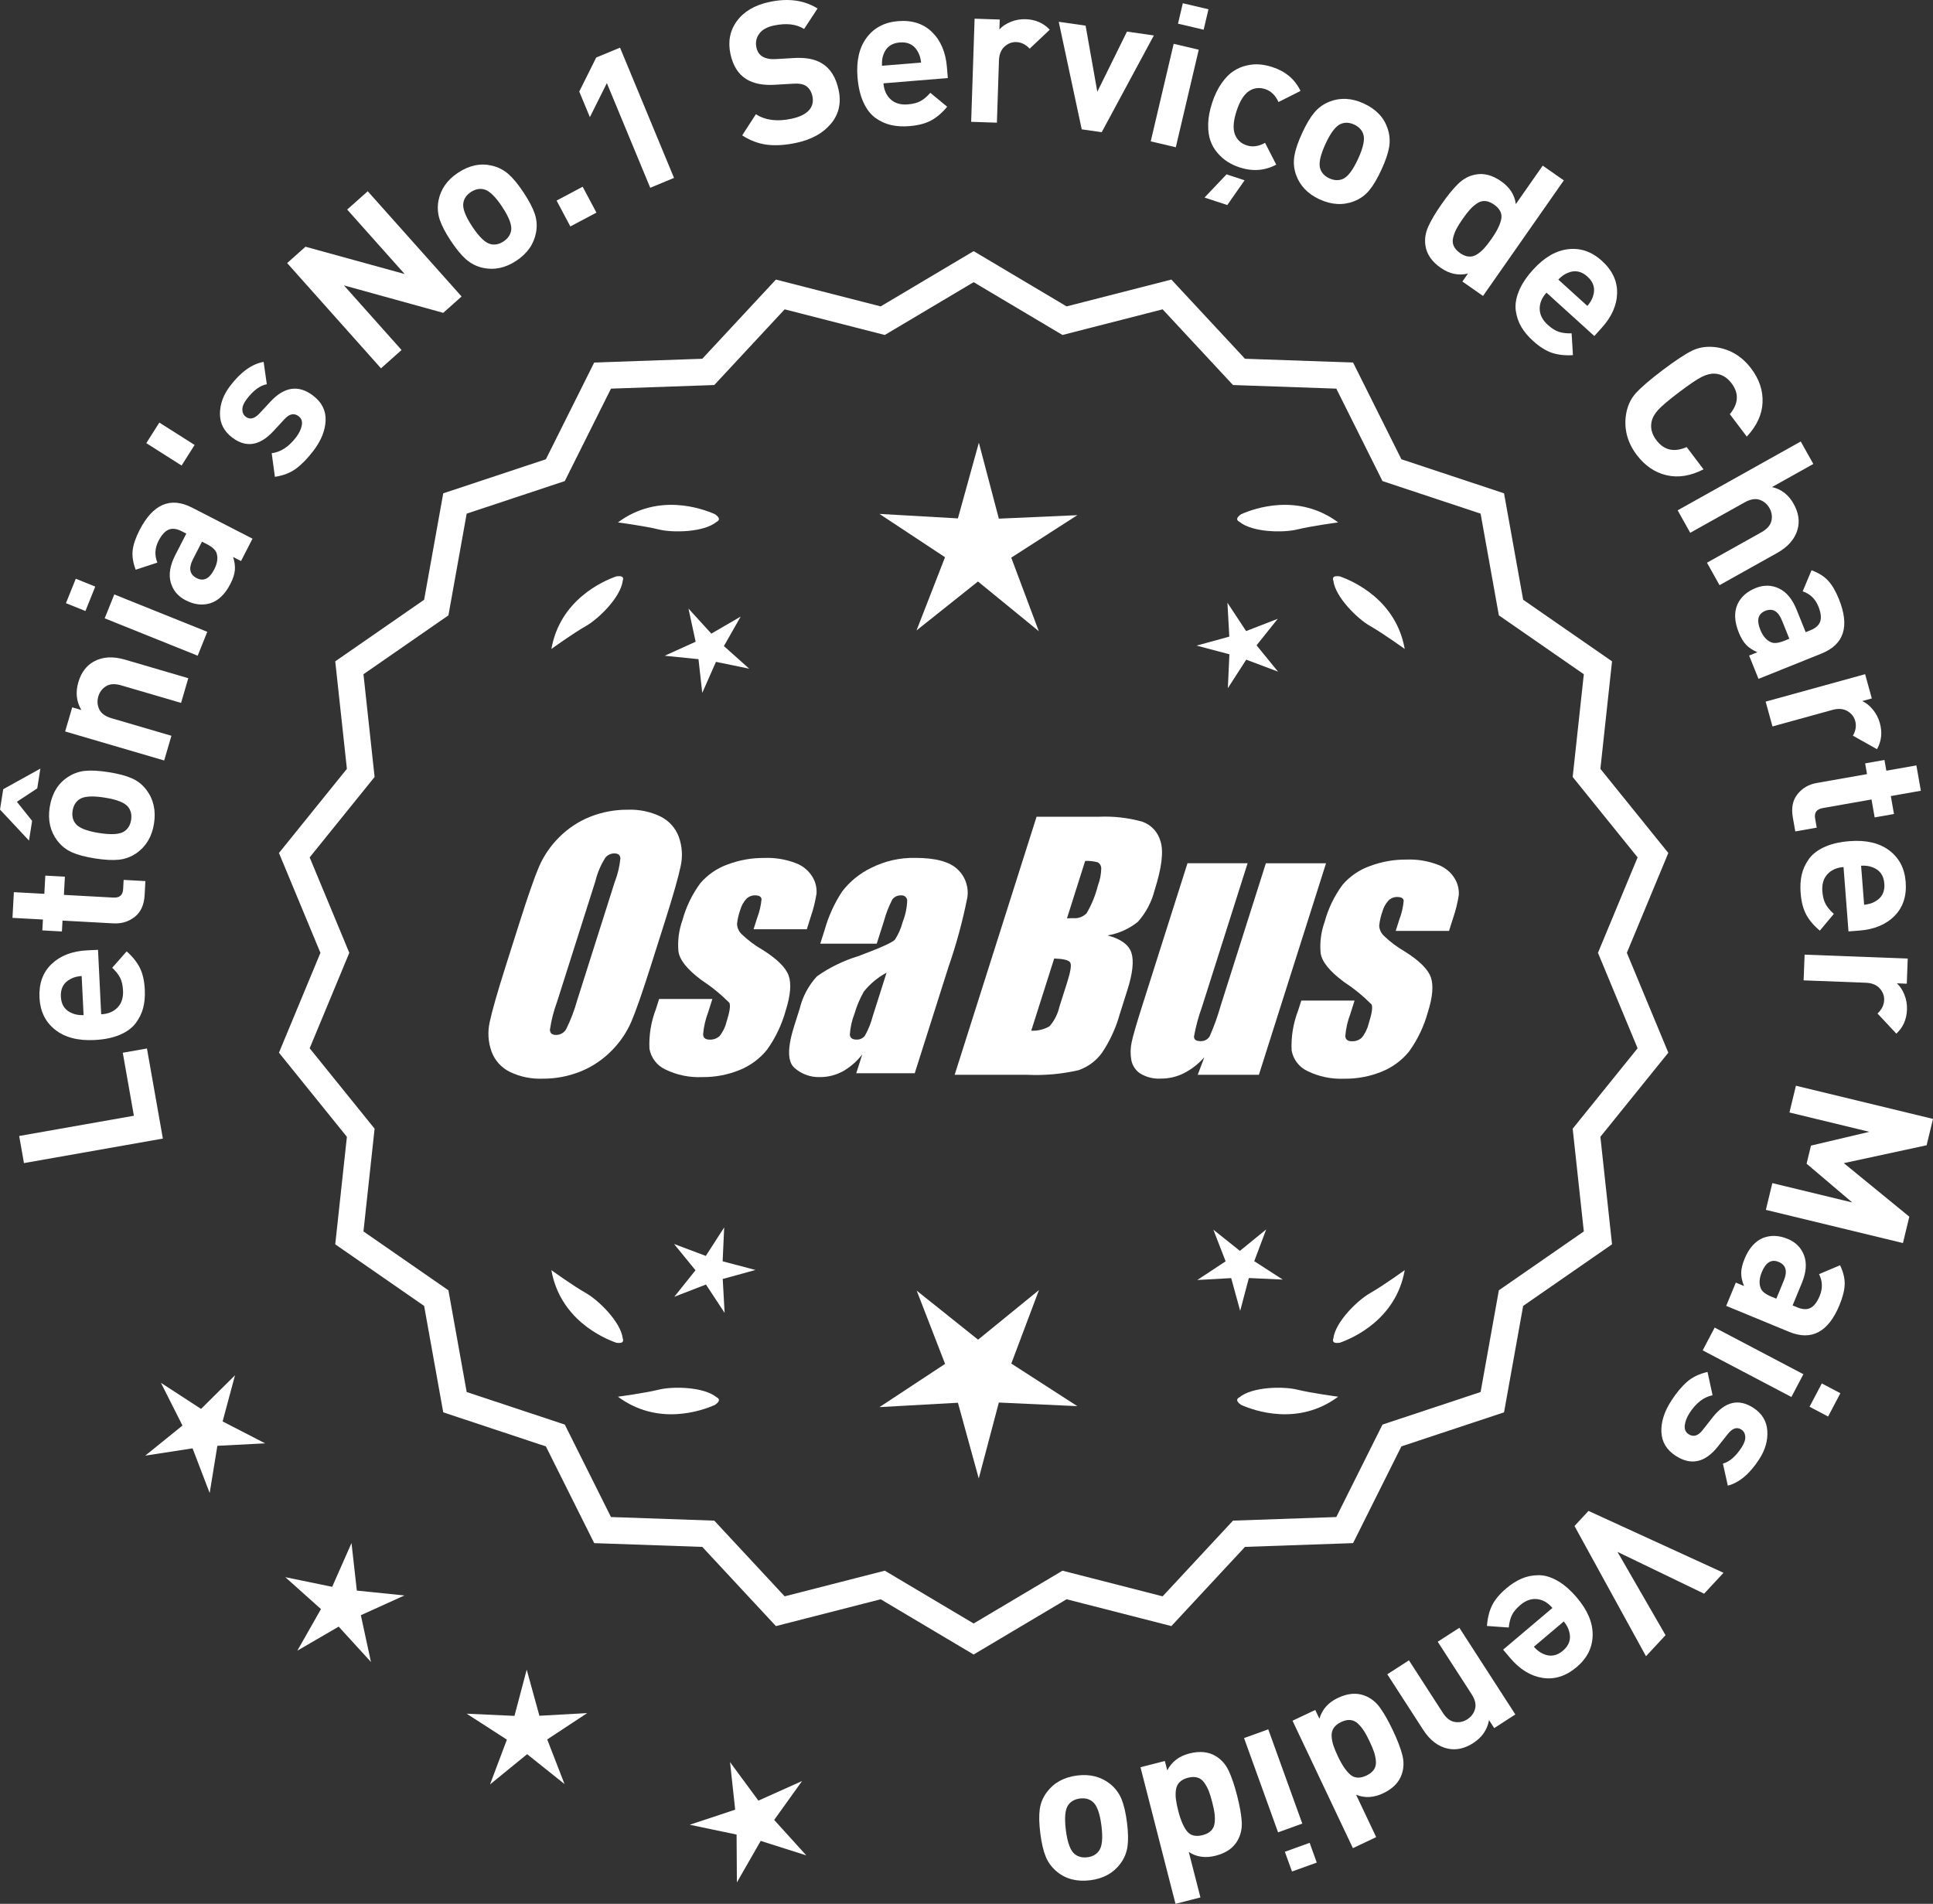 <?xml version="1.0" encoding="UTF-8"?>
<svg id="Layer_2" data-name="Layer 2" xmlns="http://www.w3.org/2000/svg" viewBox="0 0 302.51 298.005">
  <rect x="0" y="0" width="302.51" height="298.005" fill="#333333" stroke="none"/>
  <defs>
    <style>
      .cls-1 {
        fill: #fff;
      }
    </style>
  </defs>
  <g id="Layer_1-2" data-name="Layer 1">
    <g>
      <g>
        <polygon class="cls-1" points="36.783 215.264 31.464 220.537 25.186 216.452 28.557 223.14 22.732 227.849 30.135 226.709 32.813 233.705 34.017 226.312 41.497 225.927 34.838 222.497 36.783 215.264"/>
        <polygon class="cls-1" points="55.843 248.976 55.011 241.533 51.986 248.385 44.649 246.875 50.231 251.87 46.529 258.382 53.004 254.616 58.053 260.15 56.472 252.828 63.294 249.736 55.843 248.976"/>
        <polygon class="cls-1" points="84.416 268.568 82.429 261.345 80.514 268.587 73.031 268.244 79.326 272.304 76.688 279.315 82.494 274.582 88.346 279.258 85.639 272.273 91.895 268.152 84.416 268.568"/>
        <polygon class="cls-1" points="121.158 284.873 125.522 278.785 118.688 281.852 114.247 275.82 115.052 283.268 107.943 285.628 115.274 287.164 115.323 294.654 119.048 288.156 126.186 290.425 121.158 284.873"/>
      </g>
      <g>
        <path class="cls-1" d="M152.372,258.356l-14.465-8.599-16.302,4.175-11.457-12.326-16.818-.586-7.52-15.055-15.972-5.301-2.974-16.563-13.831-9.586,1.813-16.73-10.57-13.094,6.453-15.542-6.453-15.542,10.57-13.094-1.813-16.73,13.831-9.586,2.974-16.563,15.972-5.301,7.52-15.055,16.818-.586,11.457-12.326,16.302,4.175,14.465-8.599,14.465,8.599,16.302-4.175,11.457,12.326,16.818.586,7.52,15.055,15.972,5.301,2.974,16.563,13.831,9.586-1.813,16.73,10.57,13.094-6.453,15.542,6.453,15.542-10.57,13.094,1.813,16.73-13.831,9.586-2.974,16.563-15.972,5.301-7.52,15.055-16.818.586-11.457,12.326-16.302-4.175-14.465,8.599ZM138.384,246.438l13.988,8.315,13.988-8.315,15.764,4.038,11.079-11.92,16.263-.567,7.272-14.558,15.445-5.126,2.876-16.017,13.375-9.27-1.753-16.179,10.222-12.662-6.24-15.029,6.24-15.029-10.222-12.662,1.753-16.178-13.375-9.27-2.876-16.017-15.445-5.126-7.272-14.558-16.263-.567-11.079-11.92-15.764,4.038-13.988-8.316-13.988,8.316-15.764-4.038-11.079,11.92-16.263.567-7.272,14.558-15.445,5.126-2.876,16.017-13.375,9.27,1.753,16.178-10.222,12.662,6.24,15.029-6.24,15.029,10.222,12.662-1.753,16.179,13.375,9.27,2.876,16.017,15.445,5.126,7.272,14.558,16.263.567,11.079,11.92,15.764-4.038Z"/>
        <path class="cls-1" d="M152.372,258.983l-14.548-8.649-16.396,4.199-11.521-12.397-16.915-.59-7.563-15.141-16.063-5.332-2.991-16.658-13.91-9.641,1.823-16.826-10.632-13.17,6.49-15.631-6.49-15.631,10.632-13.17-1.823-16.826,13.91-9.641,2.991-16.659,16.063-5.332,7.563-15.141,16.915-.59,11.521-12.397,16.396,4.199,14.548-8.649,14.549,8.649,16.396-4.199,11.522,12.397,16.915.59,7.562,15.141,16.063,5.331,2.992,16.659,13.91,9.641-1.824,16.827,10.632,13.169-6.49,15.631,6.49,15.631-10.632,13.169,1.824,16.827-13.91,9.641-2.992,16.658-16.063,5.331-7.562,15.141-16.915.59-11.522,12.397-16.396-4.199-14.549,8.649ZM137.99,249.18l14.382,8.55,14.383-8.55,16.208,4.152,11.392-12.256,16.722-.583,7.477-14.968,15.88-5.271,2.957-16.468,13.752-9.531-1.803-16.634,10.509-13.019-6.416-15.453,6.416-15.453-10.509-13.019,1.803-16.634-13.752-9.531-2.957-16.468-15.88-5.271-7.477-14.968-16.722-.583-11.392-12.255-16.208,4.152-14.383-8.55-14.382,8.55-16.209-4.152-11.391,12.255-16.722.583-7.478,14.968-15.88,5.271-2.956,16.468-13.752,9.531,1.802,16.634-10.509,13.019,6.416,15.453-6.416,15.453,10.509,13.019-1.802,16.634,13.752,9.531,2.956,16.468,15.88,5.271,7.478,14.968,16.722.583,11.391,12.256,16.209-4.152ZM152.372,255.38l-14.071-8.365-15.857,4.062-11.145-11.99-16.359-.571-7.315-14.645-15.536-5.156-2.894-16.112-13.454-9.324,1.764-16.275-10.283-12.738,6.277-15.118-6.277-15.118,10.283-12.738-1.764-16.274,13.454-9.325,2.894-16.112,15.536-5.156,7.315-14.645,16.359-.57,11.145-11.99,15.857,4.062,14.071-8.365,14.071,8.365,15.858-4.062,11.144,11.99,16.36.57,7.314,14.644,15.537,5.157,2.894,16.112,13.454,9.325-1.765,16.275,10.283,12.738-6.277,15.118,6.277,15.118-10.283,12.737,1.765,16.275-13.454,9.324-2.894,16.112-15.537,5.156-7.314,14.644-16.36.571-11.144,11.99-15.858-4.062-14.071,8.365ZM138.467,245.86l13.905,8.266,13.905-8.266,15.671,4.014,11.013-11.849,16.167-.564,7.229-14.472,15.354-5.096,2.858-15.922,13.296-9.215-1.743-16.083,10.16-12.587-6.203-14.94,6.204-14.94-10.161-12.587,1.743-16.082-13.296-9.215-2.858-15.922-15.354-5.096-7.229-14.471-16.167-.564-11.013-11.849-15.671,4.014-13.905-8.266-13.905,8.266-15.67-4.014-11.014,11.849-16.166.564-7.229,14.471-15.353,5.096-2.858,15.922-13.296,9.215,1.742,16.082-10.161,12.587,6.204,14.94-6.203,14.94,10.16,12.587-1.742,16.083,13.296,9.215,2.858,15.922,15.353,5.096,7.229,14.472,16.166.564,11.014,11.849,15.67-4.014Z"/>
      </g>
      <g>
        <polygon class="cls-1" points="113.092 197.431 113.335 192.125 110.457 196.589 105.486 194.718 108.842 198.835 105.526 202.985 110.479 201.066 113.4 205.501 113.106 200.198 118.227 198.789 113.092 197.431"/>
        <polygon class="cls-1" points="162.598 201.93 153.067 209.699 143.46 202.023 147.903 213.489 137.635 220.254 149.912 219.571 153.172 231.427 156.317 219.54 168.601 220.103 158.267 213.439 162.598 201.93"/>
        <polygon class="cls-1" points="196.286 197.414 198.157 192.443 194.04 195.798 189.89 192.483 191.809 197.435 187.374 200.357 192.677 200.062 194.085 205.184 195.444 200.049 200.749 200.292 196.286 197.414"/>
      </g>
      <g>
        <path class="cls-1" d="M193.987,218.707c-.197.099-.32.215-.359.348-.001.002-.003.003-.005.005.001 0.0.002.001.003.001-.063.227.115.505.606.846,2.043.909,8.925,3.375,15.191-1.283,0,0-4.07-.534-6.459-1.115-2.166-.527-6.98-.443-8.977,1.198Z"/>
        <path class="cls-1" d="M208.65,209.974c0.0.002-0.0.004-0.0.007.001-0.0.002-.001.003-.001.11.208.43.288,1.022.199,2.109-.742,8.805-3.676,10.161-11.365,0,0-3.325,2.407-5.461,3.625-1.936,1.104-5.378,4.471-5.703,7.036-.075.207-.085.376-.022.5Z"/>
      </g>
      <g>
        <path class="cls-1" d="M112.14,218.707c.197.099.32.215.359.348.001.002.003.003.005.005-.001 0-.002.001-.003.001.063.227-.115.505-.606.846-2.043.909-8.925,3.375-15.191-1.283,0,0,4.07-.534,6.459-1.115,2.166-.527,6.98-.443,8.977,1.198Z"/>
        <path class="cls-1" d="M97.476,209.974c-0.0.002 0.0.004 0.0.007-.001-0-.002-.001-.003-.001-.11.208-.43.288-1.022.199-2.109-.742-8.805-3.676-10.161-11.365,0,0,3.325,2.407,5.461,3.625,1.936,1.104,5.378,4.471,5.703,7.036.075.207.085.376.022.5Z"/>
      </g>
      <g>
        <path class="cls-1" d="M112.14,81.691c.197-.099.32-.215.359-.348.001-.002.003-.003.005-.005-.001-0-.002-.001-.003-.001.063-.227-.115-.505-.606-.846-2.043-.909-8.925-3.375-15.191,1.283,0,0,4.07.534,6.459,1.115,2.166.527,6.98.443,8.977-1.198Z"/>
        <path class="cls-1" d="M97.476,90.424c-0-.002 0-.004 0-.007-.001 0-.002.001-.003.001-.11-.208-.43-.288-1.022-.199-2.109.742-8.805,3.676-10.161,11.365,0,0,3.325-2.407,5.461-3.625,1.936-1.104,5.378-4.471,5.703-7.036.075-.207.085-.376.022-.5Z"/>
      </g>
      <g>
        <path class="cls-1" d="M193.987,81.691c-.197-.099-.32-.215-.359-.348-.001-.002-.003-.003-.005-.005.001-0.0.002-.001.003-.001-.063-.227.115-.505.606-.846,2.043-.909,8.925-3.375,15.191,1.283,0,0-4.07.534-6.459,1.115-2.166.527-6.98.443-8.977-1.198Z"/>
        <path class="cls-1" d="M208.65,90.424c0-.002-0-.004-0-.007.001 0.0.002.001.003.001.11-.208.43-.288,1.022-.199,2.109.742,8.805,3.676,10.161,11.365,0,0-3.325-2.407-5.461-3.625-1.936-1.104-5.378-4.471-5.703-7.036-.075-.207-.085-.376-.022-.5Z"/>
      </g>
      <g id="Group_4" data-name="Group 4">
        <g id="Group_1" data-name="Group 1">
          <path id="Path_1" data-name="Path 1" class="cls-1" d="M101.83,151.25c-1.287,4.058-2.289,6.932-3.006,8.623-.743,1.73-1.811,3.301-3.145,4.628-1.374,1.392-3.018,2.488-4.831,3.221-1.89.759-3.911,1.14-5.947,1.123-1.762.067-3.514-.296-5.104-1.059-1.333-.652-2.362-1.794-2.872-3.188-.534-1.48-.633-3.081-.285-4.615.343-1.661,1.174-4.572,2.493-8.734l2.193-6.911c1.287-4.058,2.289-6.932,3.006-8.623.743-1.73,1.811-3.301,3.145-4.628,1.374-1.392,3.018-2.488,4.831-3.221,1.89-.757,3.911-1.138,5.947-1.12,1.762-.067,3.514.296,5.104,1.059,1.332.654,2.36,1.796,2.872,3.189.534,1.48.633,3.082.285,4.616-.343,1.661-1.173,4.571-2.492,8.731l-2.194,6.909ZM96.239,137.976c.442-1.159.728-2.373.849-3.608-.025-.526-.342-.786-.951-.786-.528.006-1.028.236-1.375.634-.738,1.153-1.278,2.422-1.598,3.754l-5.99,18.863c-.521,1.405-.892,2.861-1.11,4.343,0,.552.337.824.98.824.663-.002,1.272-.367,1.586-.951.708-1.449,1.281-2.96,1.712-4.514l5.891-18.565.005.005Z"/>
          <path id="Path_2" data-name="Path 2" class="cls-1" d="M126.266,145.458h-8.337l.571-1.795c.36-.932.588-1.91.678-2.904-.032-.406-.374-.609-1.027-.609-.511-.005-1.002.199-1.36.563-.44.48-.76,1.059-.932,1.687-.261.721-.434,1.471-.516,2.234.027.588.273,1.145.692,1.559.987.957,2.09,1.787,3.283,2.47,2.283,1.433,3.65,2.78,4.102,4.039.45,1.262.298,3.1-.469,5.516-.606,2.188-1.593,4.253-2.916,6.099-1.134,1.403-2.607,2.494-4.28,3.17-1.866.76-3.866,1.137-5.881,1.11-1.989.089-3.969-.323-5.758-1.198-1.308-.611-2.234-1.824-2.479-3.246-.096-2.11.247-4.217,1.008-6.188l.507-1.598h8.334l-.665,2.097c-.426,1.113-.691,2.281-.786,3.469.038.533.375.799.995.799.573.035,1.136-.159,1.566-.539.535-.66.914-1.431,1.11-2.258.501-1.579.646-2.568.436-2.968-1.324-1.328-2.782-2.516-4.35-3.545-2.238-1.661-3.445-3.17-3.62-4.527-.144-1.635.068-3.281.622-4.825.569-2.111,1.53-4.096,2.831-5.852,1.142-1.318,2.605-2.319,4.247-2.904,1.841-.694,3.795-1.04,5.763-1.02,1.695-.065,3.385.22,4.965.837,1.093.416,2.01,1.195,2.597,2.206.446.77.652,1.655.589,2.543-.197,1.246-.505,2.473-.919,3.665l-.603,1.927v-.013Z"/>
          <path id="Path_3" data-name="Path 3" class="cls-1" d="M137.204,147.71h-8.832l.704-2.219c.594-2.102,1.506-4.101,2.703-5.929,1.19-1.558,2.727-2.818,4.489-3.678,2.159-1.102,4.557-1.651,6.981-1.598,3.183,0,5.391.602,6.626,1.807,1.207,1.138,1.77,2.801,1.503,4.439-.732,3.678-1.717,7.301-2.948,10.842l-5.275,16.619h-9.151l.939-2.948c-.833,1.085-1.877,1.991-3.069,2.663-1.084.587-2.299.892-3.532.888-1.495.057-2.952-.476-4.058-1.483-1.059-.989-1.059-3.155,0-6.499l.863-2.723c.457-1.89,1.387-3.633,2.701-5.066,1.961-1.384,4.13-2.445,6.425-3.145,3.5-1.3,5.432-2.171,5.795-2.614.543-.846.947-1.772,1.198-2.745.429-1.076.669-2.218.71-3.376-.029-.466-.43-.82-.895-.792-.018.001-.037.003-.055.005-.549-.041-1.079.21-1.395.66-.559,1.094-1.001,2.244-1.319,3.43l-1.105,3.462ZM138.748,152.249c-1.375.739-2.587,1.749-3.563,2.968-.617,1.087-1.105,2.242-1.452,3.442-.417,1.06-.665,2.179-.735,3.316.057.494.387.748,1.008.748.515.039,1.016-.18,1.337-.584.548-.968.966-2.005,1.243-3.082l2.162-6.809Z"/>
        </g>
        <g id="Group_3" data-name="Group 3">
          <path id="Path_7" data-name="Path 7" class="cls-1" d="M162.212,127.844h9.778c2.286-.102,4.574.159,6.778.773,1.417.502,2.491,1.676,2.866,3.132.482,1.573.169,4.102-.939,7.589-.458,1.832-1.352,3.527-2.606,4.939-1.376,1.117-3.019,1.855-4.768,2.143,2.092.552,3.341,1.458,3.747,2.732s.191,3.227-.647,5.852l-1.186,3.747c-.599,2.16-1.543,4.209-2.797,6.068-.911,1.247-2.181,2.187-3.64,2.694-2.64.61-5.352.853-8.059.723h-11.338l12.82-40.394h-.012ZM164.982,150.027l-3.594,11.305c1.003.055,2-.187,2.866-.697.763-.878,1.295-1.933,1.548-3.069l1.198-3.766c.552-1.731.712-2.779.481-3.145-.229-.368-1.059-.571-2.505-.622l.005-.007ZM169.826,134.759l-2.847,8.985c.425-.019.755-.025.989-.025.773.074,1.538-.207,2.08-.762.796-1.36,1.394-2.827,1.775-4.356.325-.849.501-1.747.519-2.656.007-.396-.201-.766-.545-.964-.638-.177-1.299-.25-1.96-.218l-.012-.003Z"/>
          <path id="Path_8" data-name="Path 8" class="cls-1" d="M207.521,135.13l-10.506,33.107h-9.574l1.034-2.752c-.9,1.034-1.989,1.886-3.208,2.511-1.107.552-2.327.839-3.563.837-1.145.071-2.284-.208-3.267-.799-.732-.487-1.233-1.252-1.389-2.118-.163-.914-.146-1.851.051-2.759.197-.957.742-2.86,1.649-5.7l7.089-22.332h9.409l-7.152,22.528c-.542,1.492-.956,3.028-1.236,4.59,0,.481.317.723.97.723.596.053,1.171-.237,1.483-.748.687-1.562,1.264-3.17,1.725-4.812l7.07-22.28h9.409l.005.004Z"/>
          <path id="Path_9" data-name="Path 9" class="cls-1" d="M226.763,145.712h-8.338l.571-1.795c.36-.932.588-1.91.678-2.904-.032-.406-.374-.609-1.027-.609-.511-.004-1.001.199-1.359.563-.44.48-.76,1.059-.932,1.687-.26.721-.432,1.47-.514,2.231.027.588.273,1.145.692,1.559.986.958,2.089,1.788,3.281,2.472,2.283,1.433,3.65,2.78,4.102,4.039.45,1.262.298,3.1-.469,5.516-.606,2.188-1.593,4.253-2.916,6.099-1.134,1.403-2.607,2.494-4.28,3.17-1.866.76-3.866,1.137-5.881,1.11-1.989.089-3.969-.323-5.758-1.198-1.308-.611-2.234-1.824-2.479-3.246-.096-2.11.247-4.217,1.008-6.188l.507-1.598h8.338l-.665,2.099c-.426,1.113-.691,2.281-.786,3.469.038.533.375.799.995.799.573.035,1.136-.159,1.566-.539.535-.66.914-1.431,1.11-2.258.501-1.579.646-2.568.436-2.968-1.324-1.328-2.782-2.516-4.35-3.545-2.238-1.661-3.445-3.17-3.62-4.527-.144-1.635.068-3.281.622-4.825.569-2.111,1.53-4.096,2.831-5.852,1.142-1.318,2.605-2.319,4.247-2.904,1.841-.694,3.795-1.04,5.763-1.02,1.695-.065,3.385.22,4.965.837,1.096.414,2.016,1.194,2.606,2.206.446.77.652,1.655.589,2.543-.197,1.246-.505,2.473-.919,3.665l-.609,1.921-.007-.009Z"/>
        </g>
      </g>
      <g>
        <path class="cls-1" d="M22.998,164.118l2.49,14.104-21.737,3.836-.749-4.243,17.951-3.168-1.739-9.861,3.784-.668Z"/>
        <path class="cls-1" d="M15.34,148.674l.495,10.094c1.074-.053,1.927-.405,2.557-1.057.63-.652.918-1.535.862-2.649-.041-.825-.192-1.496-.455-2.011-.264-.515-.677-1.037-1.241-1.568l2.264-2.563c.931.823,1.618,1.685,2.066,2.583.447.899.705,2.04.773,3.423.051,1.032-.032,1.972-.249,2.821-.218.849-.607,1.649-1.171,2.401-.562.752-1.391,1.362-2.485,1.829-1.094.468-2.427.74-3.995.817-2.58.127-4.629-.414-6.147-1.622-1.518-1.208-2.329-2.875-2.435-5.001-.107-2.209.525-3.968,1.898-5.277,1.374-1.309,3.227-2.021,5.559-2.135l1.704-.084ZM12.779,152.773c-.701.055-1.273.208-1.716.457-1.091.55-1.604,1.476-1.54,2.776.063,1.3.665,2.171,1.805,2.611.465.205,1.05.301,1.752.286l-.301-6.131Z"/>
        <path class="cls-1" d="M22.754,137.916l-.12,2.198c-.084,1.527-.601,2.663-1.552,3.408-.951.745-2.056,1.083-3.315,1.014l-7.985-.436-.093,1.702-3.065-.167.093-1.702-4.766-.26.219-4.024,4.767.26.155-2.848,3.065.167-.156,2.848,7.739.422c.97.053,1.479-.385,1.53-1.313l.079-1.455,3.405.186Z"/>
        <path class="cls-1" d="M6.317,120.31l-.488,3.093-3.188,2.102,2.386,2.981-.488,3.093-4.538-4.859.504-3.185,5.813-3.225ZM16.993,120.866c1.532.242,2.752.565,3.66.97.909.405,1.667,1.011,2.271,1.818,1.107,1.472,1.499,3.229,1.177,5.27-.32,2.021-1.232,3.561-2.739,4.62-.844.578-1.761.92-2.751,1.025-.989.105-2.239.039-3.75-.2-1.51-.239-2.716-.559-3.614-.963-.898-.403-1.66-1.01-2.286-1.821-1.105-1.472-1.5-3.219-1.181-5.239.329-2.082,1.243-3.632,2.742-4.651.846-.578,1.757-.92,2.737-1.027.979-.107,2.224-.041,3.733.198ZM16.365,124.847c-1.979-.312-3.314-.209-4.003.309-.545.396-.877.981-1,1.757-.119.755.02,1.405.415,1.948.495.706,1.732,1.215,3.713,1.528,2.001.316,3.346.214,4.034-.304.543-.395.874-.971.994-1.726.122-.776-.015-1.435-.409-1.979-.496-.706-1.743-1.217-3.744-1.533Z"/>
        <path class="cls-1" d="M29.469,106.159l-1.133,3.867-9.371-2.747c-.972-.285-1.76-.241-2.364.131-.604.372-1.009.905-1.212,1.599-.209.714-.159,1.391.148,2.03s.948,1.102,1.919,1.386l9.371,2.747-1.133,3.867-15.499-4.542,1.106-3.778,1.429.418c-.775-1.325-.933-2.771-.474-4.338.448-1.527,1.262-2.613,2.441-3.258,1.359-.743,2.981-.838,4.864-.286l9.906,2.904Z"/>
        <path class="cls-1" d="M14.908,91.816l-1.539,3.826-3.048-1.226,1.537-3.826,3.05,1.226ZM32.44,98.898l-1.502,3.739-14.555-5.85,1.503-3.739,14.554,5.85Z"/>
        <path class="cls-1" d="M39.518,84.317l-1.799,3.502-1.241-.637c.242.751.333,1.443.276,2.076-.059.632-.295,1.353-.711,2.162-.821,1.599-1.872,2.605-3.152,3.015-1.232.365-2.512.208-3.835-.472-1.213-.623-1.993-1.558-2.34-2.805-.347-1.247-.105-2.679.726-4.297l1.714-3.336-.716-.368c-.79-.406-1.474-.489-2.049-.251-.577.239-1.104.827-1.587,1.764-.576,1.122-.634,2.253-.176,3.395l-3.395,1.114c-.413-1.095-.571-2.1-.474-3.014.099-.914.459-1.977,1.082-3.191,2.097-4.081,4.837-5.252,8.219-3.515l9.457,4.859ZM32.382,85.182l-.771-.396-1.403,2.73c-.728,1.416-.539,2.406.563,2.973,1.085.557,2.001.11,2.746-1.343.481-.938.616-1.763.402-2.477-.124-.528-.636-1.024-1.537-1.487Z"/>
        <path class="cls-1" d="M30.459,69.648l-2.041,3.22-5.524-3.502,2.042-3.22,5.523,3.502Z"/>
        <path class="cls-1" d="M49.003,61.93c1.364,1.04,2.016,2.342,1.953,3.906-.062,1.564-.701,3.143-1.916,4.737-.902,1.183-1.803,2.108-2.702,2.775-.897.666-2.004,1.096-3.319,1.288l-.497-3.693c1.405-.175,2.679-1.01,3.82-2.505.476-.624.771-1.243.888-1.856.117-.613-.047-1.088-.49-1.427-.706-.539-1.445-.387-2.217.453l-1.776,1.92c-2.126,2.277-4.266,2.595-6.418.953-1.282-.977-1.918-2.222-1.908-3.735s.541-2.959,1.594-4.34c1.666-2.185,3.416-3.438,5.244-3.759l.494,3.495c-1.064.202-2.109.978-3.138,2.325-.464.608-.691,1.155-.686,1.641.006.486.182.86.526,1.124.642.489,1.349.327,2.125-.485l1.738-1.871c2.189-2.359,4.418-2.674,6.685-.945Z"/>
        <path class="cls-1" d="M72.237,46.412l-2.869,2.558-15.541-4.296,9.015,10.113-3.217,2.867-14.687-16.476,2.87-2.558,15.519,4.272-8.994-10.089,3.217-2.867,14.688,16.476Z"/>
        <path class="cls-1" d="M81.945,30.142c.854,1.293,1.439,2.412,1.753,3.356.314.944.377,1.912.19,2.902-.34,1.811-1.372,3.285-3.096,4.424-1.708,1.128-3.459,1.494-5.258,1.096-.997-.233-1.867-.679-2.612-1.339-.746-.659-1.54-1.627-2.384-2.903-.843-1.276-1.418-2.381-1.727-3.317-.309-.935-.376-1.907-.199-2.916.34-1.809,1.363-3.279,3.07-4.407,1.759-1.162,3.52-1.533,5.283-1.114.996.234,1.865.676,2.604,1.326.738.651,1.53,1.614,2.374,2.89ZM78.584,32.364c-1.105-1.672-2.082-2.587-2.931-2.746-.658-.134-1.315.015-1.97.448-.639.422-1.025.962-1.159,1.62-.187.842.272,2.099,1.377,3.772,1.118,1.69,2.1,2.614,2.947,2.771.658.135,1.307-.009,1.944-.43.655-.433,1.05-.978,1.186-1.637.187-.842-.279-2.107-1.395-3.797Z"/>
        <path class="cls-1" d="M93.338,33.281l-4.079,2.167-2.152-4.052,4.078-2.167,2.153,4.052Z"/>
        <path class="cls-1" d="M105.483,27.849l-3.723,1.543-6.789-16.381-2.657,5.329-1.662-4.009,2.657-5.329,3.724-1.543,8.45,20.39Z"/>
        <path class="cls-1" d="M131.246,14.093c.436,2.042.03,3.803-1.216,5.285-1.247,1.482-3.043,2.473-5.387,2.975-1.718.367-3.251.468-4.596.301-1.347-.166-2.645-.655-3.896-1.465l2.145-3.312c1.471.953,3.329,1.19,5.572.71,1.253-.268,2.158-.704,2.715-1.31.558-.605.744-1.342.558-2.211-.158-.748-.51-1.296-1.049-1.646-.462-.282-1.16-.386-2.096-.313l-2.661.157c-1.875.127-3.396-.171-4.566-.894-1.246-.79-2.063-2.094-2.454-3.913-.418-1.96-.08-3.686,1.018-5.178,1.097-1.492,2.797-2.485,5.101-2.977,2.911-.622,5.414-.281,7.511,1.025l-2.104,3.208c-1.223-.774-2.803-.954-4.744-.539-1.071.229-1.834.662-2.29,1.298-.455.636-.599,1.349-.43,2.137.138.647.449,1.119.937,1.417.556.325,1.271.457,2.146.397l2.661-.157c1.895-.13,3.391.142,4.486.816,1.331.793,2.211,2.19,2.64,4.191Z"/>
        <path class="cls-1" d="M148.33,12.218l-10.072.826c.088,1.071.468,1.911,1.14,2.52.672.609,1.564.867,2.676.776.824-.067,1.489-.241,1.995-.521.506-.279,1.015-.71,1.526-1.292l2.637,2.179c-.793.957-1.631,1.673-2.514,2.15-.885.477-2.017.772-3.396.885-1.03.084-1.972.032-2.827-.157s-1.669-.552-2.438-1.091c-.77-.538-1.407-1.346-1.909-2.425-.504-1.078-.819-2.4-.947-3.966-.211-2.574.262-4.64,1.42-6.197,1.158-1.557,2.799-2.422,4.92-2.596,2.203-.18,3.982.394,5.336,1.725,1.353,1.331,2.125,3.159,2.316,5.486l.139,1.699ZM144.149,9.793c-.078-.698-.248-1.265-.512-1.7-.586-1.072-1.527-1.555-2.826-1.448-1.297.106-2.146.736-2.551,1.889-.189.472-.266,1.059-.229,1.761l6.117-.501Z"/>
        <path class="cls-1" d="M164.281,4.65l-3.139,2.967c-.618-.661-1.32-1.005-2.105-1.031-.682-.022-1.294.216-1.838.714-.543.499-.832,1.224-.864,2.173l-.322,9.729-4.028-.134.537-16.142,3.936.131-.053,1.549c.43-.482,1.017-.876,1.762-1.182.743-.306,1.528-.446,2.355-.418,1.527.051,2.781.6,3.76,1.645Z"/>
        <path class="cls-1" d="M180.574,5.55l-8.159,15.144-3.129-.45-3.595-16.834,4.203.604,1.833,10.348,4.642-9.417,4.205.604Z"/>
        <path class="cls-1" d="M184.01,23.05l-3.924-.923,3.592-15.269,3.923.923-3.591,15.269ZM188.369,4.65l-4.014-.944.753-3.199,4.014.944-.753,3.199Z"/>
        <path class="cls-1" d="M194.776,28.223l-2.709,3.873-3.564-1.172,3.448-3.631,2.825.93ZM199.729,25.773c-1.794.955-3.711,1.096-5.753.424-.647-.213-1.252-.494-1.812-.841-.56-.348-1.089-.804-1.588-1.371-.5-.566-.879-1.214-1.14-1.941-.262-.728-.382-1.604-.359-2.631.023-1.026.231-2.138.625-3.335.395-1.197.887-2.216,1.479-3.054.592-.839,1.206-1.469,1.846-1.889.639-.42,1.328-.716,2.069-.885.741-.169,1.439-.223,2.093-.16.654.063,1.305.201,1.953.414,2.061.679,3.523,1.921,4.387,3.728l-3.445,1.739c-.481-1.05-1.173-1.724-2.076-2.021-.903-.297-1.739-.202-2.508.284-.803.519-1.458,1.555-1.968,3.105-.518,1.571-.607,2.803-.271,3.697.33.848.946,1.421,1.85,1.718.903.297,1.859.166,2.871-.394l1.748,3.415Z"/>
        <path class="cls-1" d="M216.197,26.553c-.647,1.408-1.289,2.494-1.927,3.259s-1.425,1.329-2.365,1.692c-1.718.665-3.516.566-5.393-.298-1.858-.856-3.094-2.152-3.704-3.89-.326-.97-.406-1.945-.239-2.926.168-.981.571-2.166,1.212-3.555.639-1.389,1.274-2.461,1.907-3.217.632-.755,1.423-1.324,2.372-1.706,1.718-.665,3.506-.57,5.364.285,1.914.882,3.158,2.183,3.731,3.903.326.97.408,1.941.246,2.912-.163.972-.564,2.152-1.205,3.541ZM212.538,24.867c.837-1.82,1.102-3.133.789-3.937-.233-.631-.706-1.11-1.42-1.438-.694-.32-1.357-.363-1.988-.13-.813.285-1.64,1.338-2.478,3.158-.848,1.84-1.115,3.162-.802,3.965.232.631.696,1.106,1.391,1.426.713.328,1.385.376,2.016.144.814-.285,1.645-1.347,2.492-3.187Z"/>
        <path class="cls-1" d="M232.089,46.324l-3.227-2.256.869-1.245c-1.479.351-2.898.053-4.253-.894-1.39-.971-2.187-2.121-2.393-3.45-.161-.995-.019-1.993.428-2.992.445-.999,1.148-2.185,2.108-3.557.947-1.355,1.812-2.414,2.599-3.176.784-.762,1.672-1.238,2.663-1.429,1.319-.263,2.664.085,4.036,1.044,1.354.947,2.122,2.14,2.304,3.577l4.209-6.021,3.303,2.309-12.646,18.089ZM233.423,37.384c.864-1.236,1.372-2.28,1.526-3.131.153-.851-.228-1.596-1.142-2.236-.476-.332-.934-.514-1.377-.546-.444-.033-.868.087-1.272.359s-.771.589-1.1.952c-.33.363-.708.849-1.134,1.458-.426.61-.753,1.132-.981,1.565-.227.434-.401.891-.523,1.373-.123.482-.093.925.091,1.331.183.405.512.774.985,1.105.474.332.933.514,1.376.546.444.033.873-.084,1.286-.35.413-.266.789-.589,1.131-.969.34-.379.717-.865,1.134-1.458Z"/>
        <path class="cls-1" d="M249.507,52.597l-7.488-6.788c-.723.796-1.075,1.647-1.06,2.554.015.906.437,1.734,1.263,2.484.612.555,1.193.922,1.744,1.1.55.178,1.212.255,1.986.232l.211,3.413c-1.241.076-2.336-.047-3.288-.365-.952-.319-1.941-.944-2.967-1.874-.767-.694-1.371-1.418-1.818-2.171-.445-.754-.737-1.595-.87-2.525s.021-1.947.466-3.052c.443-1.104,1.192-2.238,2.248-3.402,1.734-1.914,3.565-2.98,5.493-3.199,1.928-.219,3.681.387,5.258,1.816,1.639,1.485,2.434,3.177,2.389,5.073-.047,1.897-.854,3.71-2.423,5.441l-1.144,1.263ZM248.419,47.888c.457-.534.753-1.046.891-1.536.382-1.16.091-2.177-.874-3.052-.964-.875-2.005-1.065-3.122-.572-.474.184-.955.53-1.442,1.036l4.548,4.123Z"/>
        <path class="cls-1" d="M266.597,73.464c-2.033,1.046-3.966,1.353-5.793.923-1.829-.431-3.378-1.487-4.65-3.168-1.422-1.879-1.994-3.921-1.718-6.125.197-1.419.707-2.588,1.527-3.506.82-.919,2.228-2.132,4.223-3.641,1.995-1.508,3.545-2.532,4.653-3.072,1.106-.54,2.371-.711,3.789-.514,2.197.334,4.004,1.441,5.426,3.32,1.272,1.681,1.865,3.46,1.782,5.337-.083,1.877-.905,3.651-2.465,5.323l-2.655-3.511c1.366-1.655,1.456-3.265.272-4.831-.711-.939-1.57-1.442-2.579-1.509-.63-.043-1.314.12-2.061.489-.744.369-1.932,1.17-3.564,2.404-1.631,1.234-2.727,2.159-3.283,2.775-.558.616-.902,1.232-1.032,1.849-.21.989.039,1.953.751,2.892,1.196,1.582,2.777,1.942,4.74,1.078l2.637,3.486Z"/>
        <path class="cls-1" d="M269.104,91.598l-1.967-3.517,8.521-4.768c.884-.494,1.404-1.087,1.562-1.78.156-.692.061-1.354-.294-1.985-.363-.649-.881-1.088-1.553-1.316s-1.45-.095-2.334.4l-8.522,4.767-1.967-3.517,19.262-10.776,1.968,3.517-6.465,3.617c1.467.339,2.595,1.212,3.382,2.619.776,1.389.982,2.73.617,4.024-.422,1.491-1.489,2.716-3.201,3.674l-9.01,5.04Z"/>
        <path class="cls-1" d="M275.202,106.267l-1.469-3.653,1.294-.521c-.726-.31-1.309-.693-1.749-1.151-.44-.458-.83-1.109-1.17-1.952-.671-1.668-.742-3.121-.215-4.357.531-1.172,1.488-2.035,2.868-2.59,1.266-.509,2.482-.486,3.652.068,1.17.554,2.094,1.675,2.771,3.363l1.4,3.48.748-.301c.824-.331,1.335-.793,1.53-1.384.197-.592.1-1.376-.295-2.354-.47-1.17-1.286-1.955-2.45-2.356l1.382-3.295c1.097.405,1.961.943,2.586,1.616.628.672,1.196,1.641,1.705,2.906,1.711,4.257.804,7.094-2.726,8.513l-9.864,3.967ZM279.221,100.308l.806-.324-1.146-2.847c-.593-1.477-1.466-1.983-2.615-1.521-1.132.455-1.394,1.44-.785,2.955.395.978.931,1.619,1.611,1.925.479.252,1.189.19,2.129-.188Z"/>
        <path class="cls-1" d="M293.745,117.271l-3.768-2.112c.448-.788.567-1.561.357-2.318-.182-.657-.591-1.171-1.229-1.542-.637-.371-1.415-.429-2.332-.177l-9.383,2.589-1.071-3.885,15.568-4.296,1.048,3.795-1.495.412c.589.266,1.14.709,1.654,1.329.514.619.88,1.327,1.101,2.124.406,1.474.256,2.834-.45,4.08Z"/>
        <path class="cls-1" d="M280.958,130.14l-.383-2.167c-.266-1.506-.021-2.73.737-3.671.757-.942,1.756-1.522,2.997-1.741l7.876-1.39-.296-1.679,3.022-.533.297,1.679,4.701-.83.7,3.969-4.701.83.495,2.809-3.022.533-.496-2.808-7.631,1.347c-.957.169-1.354.711-1.192,1.627l.252,1.435-3.356.593Z"/>
        <path class="cls-1" d="M289.285,145.794l-.777-10.076c-1.073.083-1.914.459-2.525,1.128-.612.669-.874,1.56-.788,2.673.062.824.233,1.49.512,1.997.277.507.705,1.018,1.284,1.533l-2.191,2.625c-.953-.797-1.665-1.639-2.139-2.524-.473-.886-.763-2.02-.869-3.4-.079-1.031-.021-1.973.171-2.827.193-.854.561-1.665,1.103-2.433.542-.768,1.354-1.4,2.435-1.898,1.08-.498,2.404-.808,3.97-.928,2.575-.199,4.639.284,6.19,1.45,1.551,1.165,2.41,2.809,2.573,4.931.17,2.205-.413,3.981-1.75,5.328s-3.169,2.11-5.497,2.29l-1.7.131ZM291.731,141.626c.698-.075,1.266-.243,1.701-.504,1.074-.581,1.562-1.52,1.462-2.818-.102-1.298-.727-2.151-1.878-2.56-.471-.192-1.057-.271-1.759-.237l.474,6.119Z"/>
        <path class="cls-1" d="M296.775,161.798l-2.952-3.153c.665-.616,1.013-1.316,1.042-2.101.026-.682-.209-1.295-.705-1.842-.496-.546-1.22-.837-2.17-.874l-9.727-.371.154-4.027,16.14.615-.15,3.934-1.549-.059c.479.432.87,1.021,1.173,1.767.302.745.438,1.531.407,2.358-.059,1.528-.613,2.779-1.663,3.752Z"/>
        <path class="cls-1" d="M276.353,189.381l1.014-4.188,12.504,3.027-7.143-6.067.686-2.832,9.134-2.158-12.503-3.027,1.014-4.188,21.452,5.193-.999,4.128-12.957,2.796,10.251,8.382-.999,4.128-21.453-5.194Z"/>
        <path class="cls-1" d="M270.148,204.404l1.503-3.639,1.29.533c-.304-.729-.451-1.411-.446-2.046.006-.635.182-1.373.528-2.213.687-1.662,1.65-2.751,2.894-3.266,1.198-.466,2.485-.415,3.86.153,1.26.521,2.115,1.388,2.563,2.603.449,1.213.326,2.661-.368,4.342l-1.433,3.467.746.308c.82.339,1.509.366,2.062.081.555-.286,1.033-.915,1.437-1.889.48-1.165.445-2.298-.107-3.398l3.292-1.39c.503,1.057.742,2.045.722,2.964-.023.919-.294,2.009-.815,3.27-1.751,4.24-4.386,5.635-7.899,4.183l-9.827-4.06ZM277.188,202.952l.802.331,1.173-2.836c.606-1.471.338-2.443-.809-2.917-1.127-.466-2.002.056-2.625,1.565-.402.974-.467,1.808-.196,2.502.168.516.718.967,1.655,1.354Z"/>
        <path class="cls-1" d="M266.466,211.37l1.876-3.567,13.884,7.301-1.876,3.567-13.884-7.301ZM283.188,220.199l1.92-3.649,2.907,1.529-1.919,3.649-2.908-1.529Z"/>
        <path class="cls-1" d="M262.261,227.89c-1.442-.929-2.193-2.176-2.256-3.74-.062-1.564.451-3.189,1.537-4.874.807-1.251,1.631-2.244,2.474-2.979.843-.735,1.913-1.251,3.209-1.546l.787,3.643c-1.389.285-2.591,1.218-3.61,2.799-.426.66-.672,1.3-.74,1.92-.068.62.132,1.081.602,1.384.747.481,1.472.272,2.175-.627l1.619-2.054c1.939-2.438,4.048-2.924,6.323-1.457,1.354.873,2.088,2.064,2.196,3.573.109,1.509-.306,2.993-1.247,4.452-1.487,2.31-3.132,3.697-4.931,4.161l-.768-3.445c1.045-.286,2.026-1.141,2.944-2.565.414-.643.599-1.206.555-1.69-.045-.484-.249-.843-.614-1.078-.678-.437-1.371-.22-2.079.651l-1.587,2.002c-1.996,2.524-4.191,3.014-6.589,1.469Z"/>
        <path class="cls-1" d="M257.594,259.248l-11.19-20.383,2.193-2.362,21.13,9.686-3.038,3.27-13.556-6.542,7.521,13.038-3.06,3.293Z"/>
        <path class="cls-1" d="M235.234,258.222l7.715-6.527c-.693-.821-1.491-1.283-2.392-1.387-.9-.105-1.777.204-2.629.925-.631.534-1.07,1.062-1.319,1.583-.25.521-.412,1.168-.491,1.939l-3.412-.241c.088-1.239.354-2.31.796-3.211.441-.901,1.19-1.8,2.249-2.694.789-.667,1.586-1.172,2.392-1.516s1.678-.52,2.617-.53c.939-.01,1.928.278,2.964.863,1.036.585,2.062,1.477,3.076,2.676,1.669,1.972,2.484,3.928,2.446,5.868-.037,1.94-.867,3.597-2.494,4.972-1.687,1.428-3.468,1.994-5.343,1.699-1.875-.296-3.566-1.335-5.073-3.118l-1.102-1.302ZM240.046,257.766c.469.523.938.885,1.405,1.085,1.1.532,2.146.377,3.14-.464.994-.841,1.319-1.848.978-3.02-.12-.494-.399-1.016-.838-1.565l-4.685,3.964Z"/>
        <path class="cls-1" d="M217.11,262.076l3.385-2.186,5.299,8.203c.549.851,1.174,1.333,1.874,1.446s1.355-.026,1.962-.418c.625-.404,1.03-.948,1.215-1.633.185-.686.003-1.454-.546-2.304l-5.298-8.203,3.385-2.186,8.762,13.568-3.307,2.136-.808-1.25c-.279,1.509-1.105,2.707-2.477,3.592-1.337.863-2.662,1.153-3.978.871-1.514-.326-2.804-1.314-3.869-2.963l-5.6-8.672Z"/>
        <path class="cls-1" d="M202.276,269.344l3.558-1.686.651,1.373c.428-1.461,1.388-2.545,2.882-3.253,1.532-.726,2.926-.849,4.183-.369.944.353,1.74.97,2.388,1.853.646.882,1.328,2.08,2.045,3.593.708,1.494,1.199,2.771,1.473,3.831.273,1.059.247,2.066-.077,3.021-.425,1.276-1.394,2.272-2.907,2.99-1.493.708-2.91.784-4.247.229l3.146,6.639-3.643,1.726-9.451-19.946ZM209.383,274.93c.646,1.363,1.301,2.322,1.964,2.877.663.555,1.499.593,2.507.115.523-.248.909-.556,1.157-.925.248-.37.354-.797.318-1.283-.035-.486-.13-.962-.282-1.427-.151-.466-.388-1.034-.706-1.707-.318-.673-.61-1.215-.873-1.627-.266-.412-.574-.791-.933-1.136s-.759-.538-1.201-.58c-.443-.042-.927.061-1.45.309-.521.248-.907.556-1.156.926-.247.369-.359.799-.332,1.289.027.49.121.978.28,1.462.162.484.397,1.052.707,1.707Z"/>
        <path class="cls-1" d="M194.691,272.059l3.79-1.368,5.323,14.755-3.79,1.368-5.323-14.755ZM201.079,289.857l3.878-1.399,1.115,3.091-3.879,1.399-1.114-3.091Z"/>
        <path class="cls-1" d="M178.483,276.624l3.813-.977.377,1.471c.699-1.353,1.849-2.234,3.45-2.644,1.643-.421,3.034-.276,4.176.434.86.526,1.524,1.284,1.991,2.274.467.99.908,2.295,1.322,3.917.411,1.601.65,2.948.717,4.041.065,1.092-.15,2.076-.651,2.951-.66,1.172-1.801,1.965-3.422,2.381-1.603.41-3.008.215-4.215-.584l1.824,7.117-3.904,1-5.479-21.381ZM184.395,283.461c.375,1.461.835,2.527,1.38,3.198.546.671,1.358.868,2.44.591.561-.144.997-.373,1.311-.688.314-.315.501-.715.558-1.199.058-.484.056-.969-.005-1.455-.061-.486-.183-1.089-.368-1.81-.185-.721-.367-1.309-.547-1.764-.181-.455-.415-.886-.7-1.293-.285-.407-.641-.673-1.067-.798-.428-.125-.922-.116-1.482.028-.56.144-.997.372-1.312.688-.313.315-.505.716-.572,1.203-.066.486-.067.982-.003,1.489.066.506.189,1.109.368,1.81Z"/>
        <path class="cls-1" d="M162.808,286.994c-.194-1.538-.225-2.8-.09-3.785.136-.986.507-1.882,1.112-2.688,1.105-1.474,2.683-2.34,4.733-2.6,2.028-.257,3.763.189,5.199,1.34.791.649,1.375,1.435,1.753,2.356.377.92.661,2.139.854,3.657.193,1.517.221,2.763.084,3.739-.137.975-.506,1.877-1.11,2.703-1.104,1.473-2.671,2.339-4.701,2.597-2.091.265-3.836-.18-5.232-1.336-.79-.65-1.373-1.43-1.75-2.34-.375-.911-.659-2.125-.853-3.642ZM166.806,286.487c.254,1.988.724,3.241,1.415,3.758.531.411,1.187.568,1.965.469.76-.096,1.344-.41,1.756-.942.54-.673.683-2.004.431-3.992-.255-2.01-.728-3.272-1.419-3.789-.53-.412-1.176-.569-1.934-.473-.779.099-1.374.414-1.787.945-.539.672-.682,2.013-.427,4.023Z"/>
      </g>
      <g>
        <polygon class="cls-1" points="196.649 101.011 199.964 96.862 195.012 98.781 192.09 94.345 192.384 99.648 187.263 101.057 192.398 102.415 192.155 107.721 195.033 103.257 200.004 105.128 196.649 101.011"/>
        <polygon class="cls-1" points="115.916 96.512 111.325 99.182 107.745 95.258 108.866 100.45 104.028 102.642 109.312 103.181 109.902 108.459 112.047 103.6 117.249 104.67 113.291 101.129 115.916 96.512"/>
        <polygon class="cls-1" points="156.317 81.184 153.189 69.292 149.911 81.143 137.635 80.443 147.893 87.223 143.434 98.682 153.051 91.02 162.572 98.803 158.257 87.288 168.601 80.639 156.317 81.184"/>
      </g>
    </g>
  </g>
</svg>